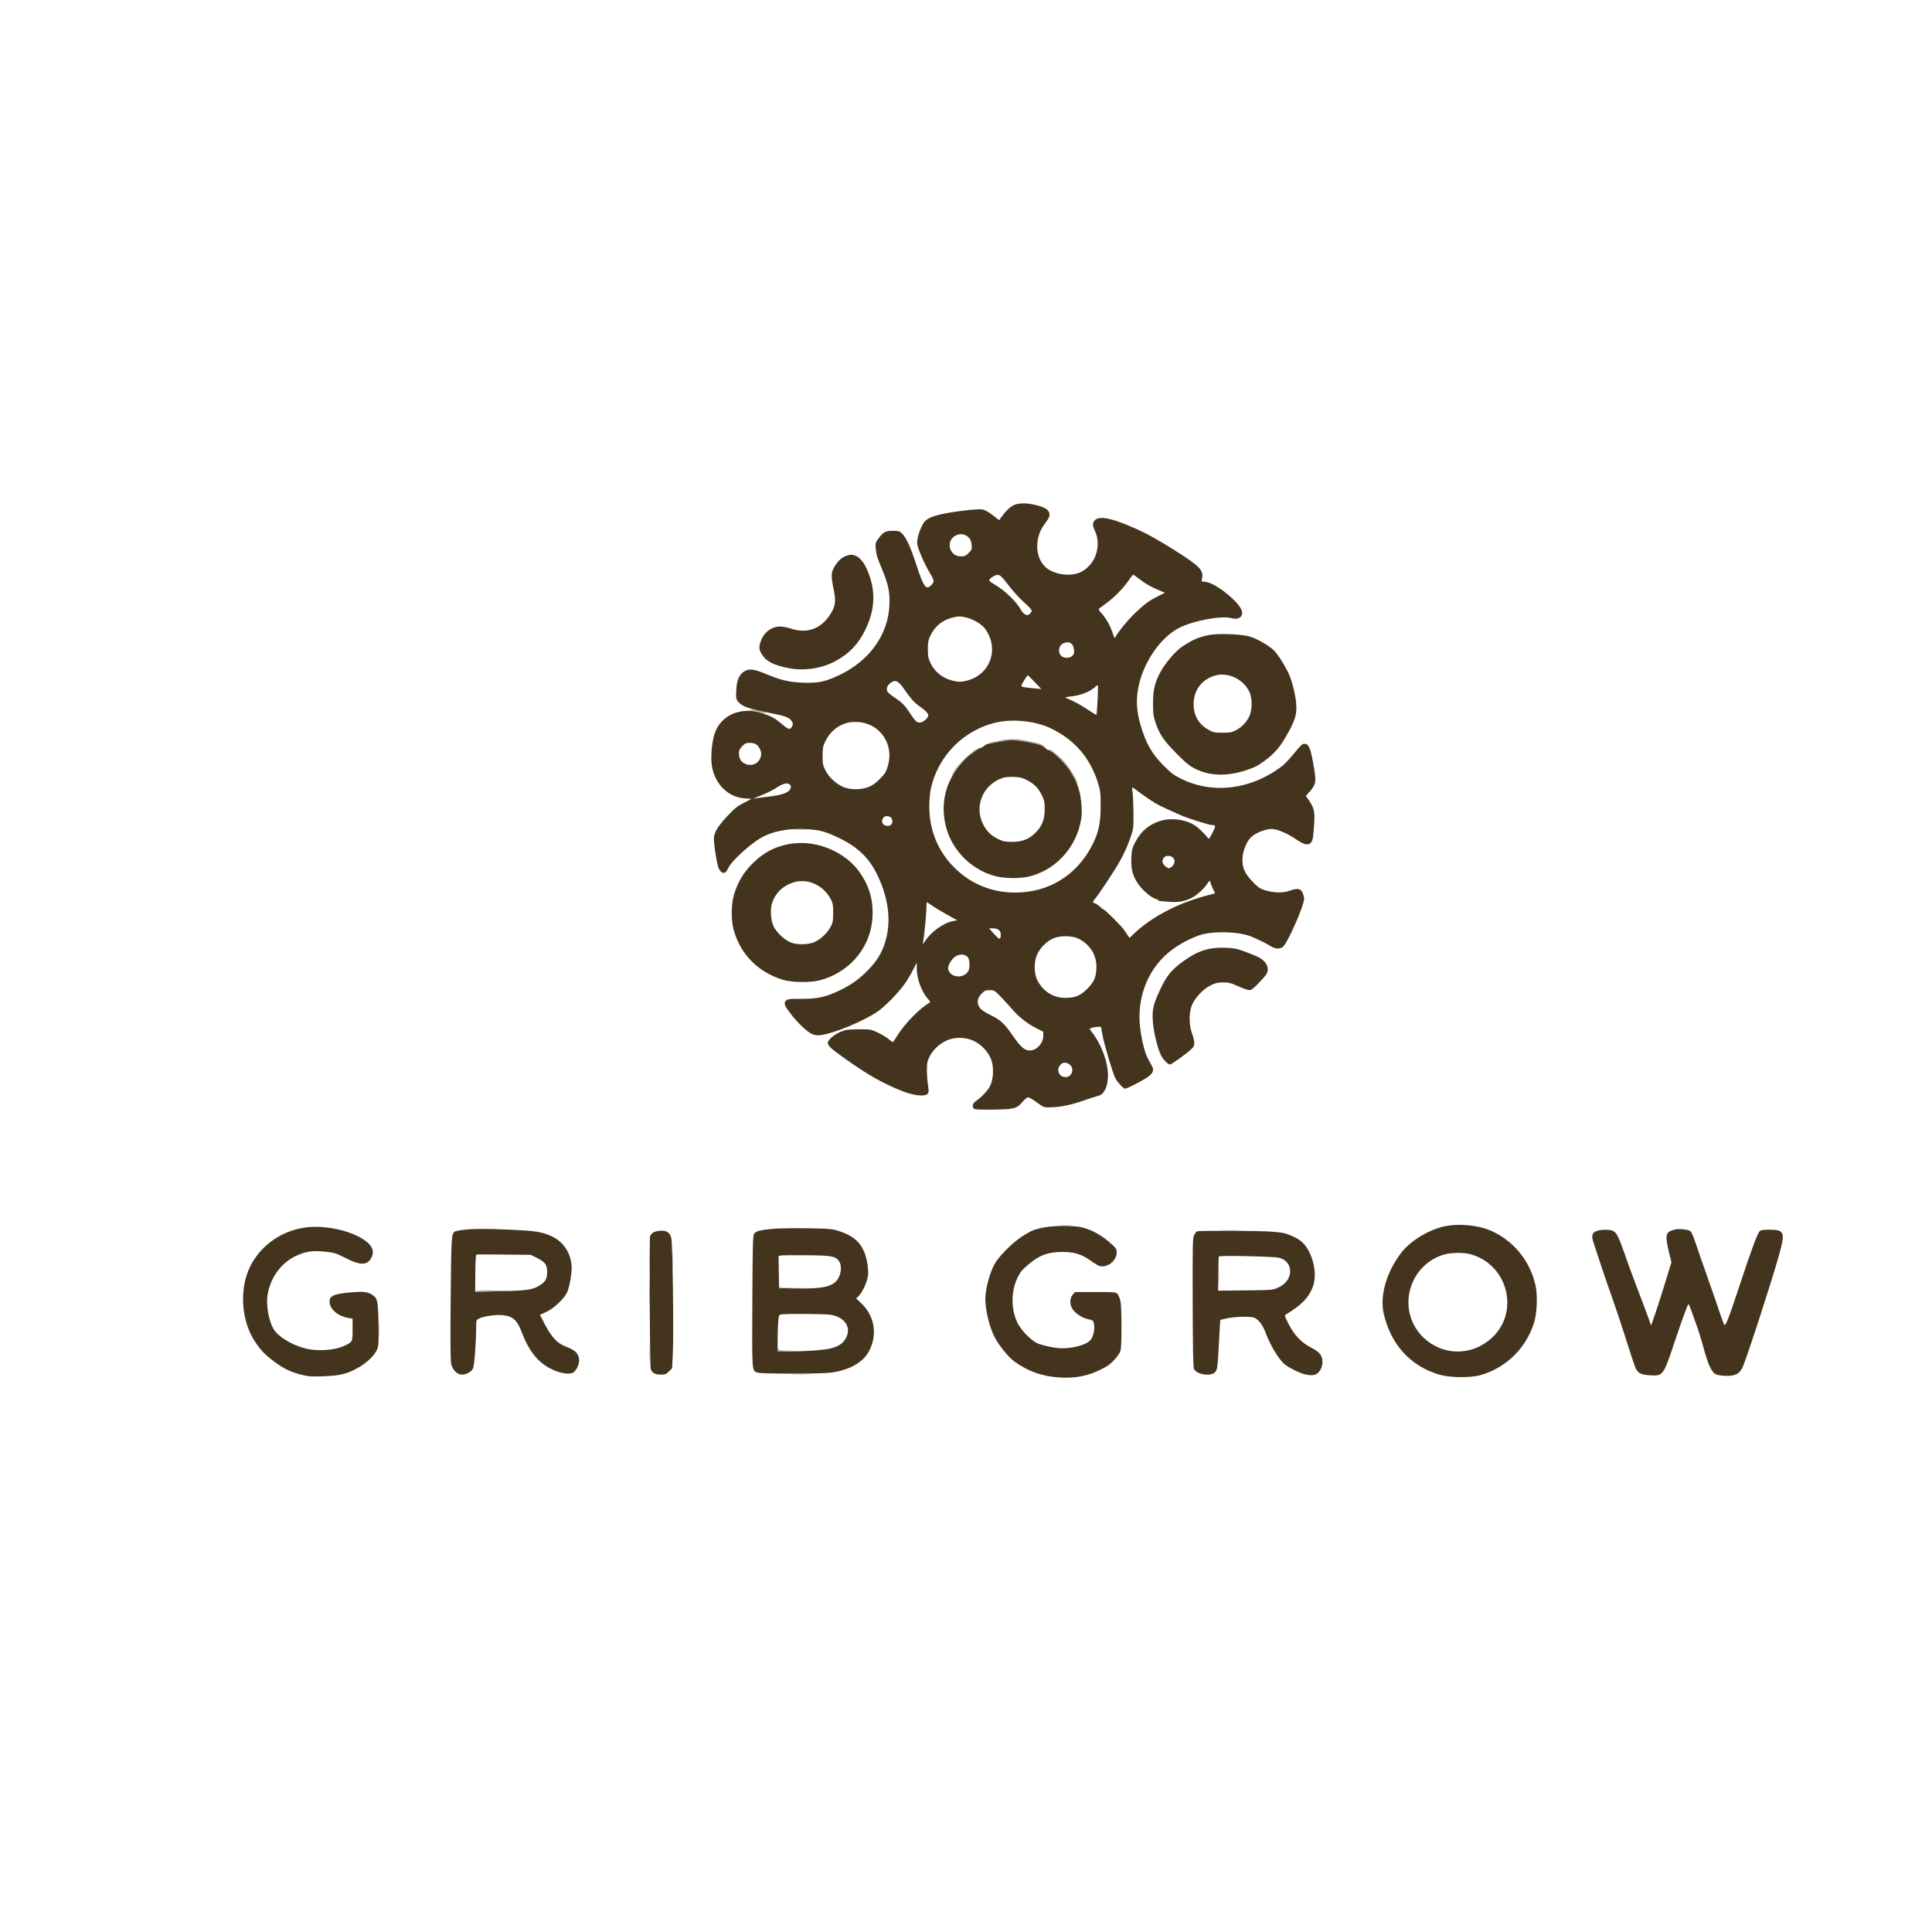 <?xml version="1.0" encoding="UTF-8"?> <svg xmlns="http://www.w3.org/2000/svg" width="2000" height="2000" viewBox="0 0 2000 2000" version="1.1"><path d="M 776.500 735 C 774.875 735.698, 775.173 735.873, 778.091 735.930 C 780.066 735.968, 783.856 736.654, 786.513 737.454 C 789.169 738.253, 791.963 738.560, 792.722 738.136 C 793.582 737.654, 791.651 736.913, 787.583 736.163 C 783.999 735.503, 780.489 734.777, 779.783 734.551 C 779.077 734.325, 777.600 734.527, 776.500 735 M 1034.500 766.570 C 1031.750 767.335, 1028.487 767.970, 1027.250 767.981 C 1026.013 767.991, 1025 768.390, 1025 768.867 C 1025 769.344, 1029.612 768.865, 1035.250 767.802 C 1041.780 766.571, 1047.678 766.058, 1051.500 766.389 C 1061.008 767.211, 1077.081 770.763, 1078.950 772.455 C 1081.406 774.677, 1082.637 774.361, 1080.542 772.046 C 1079.554 770.955, 1076.287 769.596, 1073.137 768.968 C 1070.037 768.349, 1064.995 767.203, 1061.934 766.421 C 1055.004 764.651, 1041.125 764.727, 1034.500 766.570 M 1009.610 776.140 C 1004.495 778.837, 990.088 793.354, 987.170 798.750 C 984.114 804.402, 984.918 804.147, 988.749 798.250 C 993.076 791.589, 1003.053 781.564, 1008.990 777.911 C 1011.746 776.216, 1014 774.642, 1014 774.414 C 1014 773.832, 1013.943 773.855, 1009.610 776.140 M 1087 776.933 C 1087 777.446, 1087.824 778.127, 1088.831 778.446 C 1091.602 779.326, 1103.811 791.837, 1107.425 797.500 C 1109.179 800.250, 1111.642 804.638, 1112.897 807.250 C 1115.464 812.595, 1116.256 813.333, 1115.043 809.250 C 1113.531 804.159, 1104.237 790.320, 1099 785.362 C 1096.330 782.833, 1087.891 776, 1087.439 776 C 1087.198 776, 1087 776.420, 1087 776.933 M 823.250 858.739 C 826.413 858.937, 831.587 858.937, 834.750 858.739 C 837.913 858.541, 835.325 858.378, 829 858.378 C 822.675 858.378, 820.087 858.541, 823.250 858.739 M 1098.287 1268.740 C 1101.469 1268.939, 1106.419 1268.937, 1109.287 1268.736 C 1112.154 1268.535, 1109.550 1268.372, 1103.500 1268.374 C 1097.450 1268.376, 1095.104 1268.541, 1098.287 1268.740 M 1267.299 1273.745 C 1272.139 1273.929, 1279.789 1273.928, 1284.299 1273.743 C 1288.810 1273.558, 1284.850 1273.408, 1275.500 1273.409 C 1266.150 1273.410, 1262.460 1273.562, 1267.299 1273.745 M 696.407 1304 C 696.407 1313.075, 696.559 1316.787, 696.744 1312.250 C 696.929 1307.713, 696.929 1300.287, 696.744 1295.750 C 696.559 1291.213, 696.407 1294.925, 696.407 1304 M 1261.389 1321.500 C 1261.390 1328.650, 1261.550 1331.444, 1261.742 1327.708 C 1261.935 1323.973, 1261.934 1318.123, 1261.739 1314.708 C 1261.545 1311.294, 1261.387 1314.350, 1261.389 1321.500 M 672.407 1340 C 672.407 1349.075, 672.559 1352.787, 672.744 1348.250 C 672.929 1343.713, 672.929 1336.287, 672.744 1331.750 C 672.559 1327.213, 672.407 1330.925, 672.407 1340 M 806.256 1332 C 806.600 1333.263, 809.581 1333.506, 825.082 1333.536 L 843.500 1333.573 825.544 1333.262 C 812.813 1333.042, 807.335 1332.595, 806.718 1331.726 C 806.088 1330.839, 805.961 1330.914, 806.256 1332 M 491.998 1336.250 C 491.999 1336.662, 502.012 1336.909, 514.250 1336.799 C 536.640 1336.596, 534.045 1336.236, 506.748 1335.758 C 498.635 1335.616, 491.998 1335.838, 491.998 1336.250 M 392.400 1375.500 C 392.401 1383.750, 392.556 1386.992, 392.744 1382.704 C 392.932 1378.417, 392.931 1371.667, 392.742 1367.704 C 392.552 1363.742, 392.399 1367.250, 392.400 1375.500 M 672.374 1402.500 C 672.376 1408.550, 672.541 1410.896, 672.740 1407.713 C 672.939 1404.531, 672.937 1399.581, 672.736 1396.713 C 672.535 1393.846, 672.372 1396.450, 672.374 1402.500 M 805.136 1396.250 L 805 1399 821.250 1398.777 L 837.500 1398.555 821.816 1398.252 C 806.511 1397.957, 806.122 1397.896, 805.702 1395.725 C 805.340 1393.848, 805.251 1393.930, 805.136 1396.250 M 821.299 1422.745 C 826.139 1422.929, 833.789 1422.928, 838.299 1422.743 C 842.810 1422.558, 838.850 1422.408, 829.500 1422.409 C 820.150 1422.410, 816.460 1422.562, 821.299 1422.745" stroke="none" fill="#b3aca5" fill-rule="evenodd"></path><path d="M 1049.500 522.866 C 1045.695 524.598, 1041.006 529.141, 1036.402 535.552 L 1034.304 538.474 1027.555 533.264 C 1023.656 530.254, 1019.268 527.766, 1017.163 527.371 C 1012.839 526.560, 988.217 529.343, 975.516 532.078 C 963.482 534.670, 958.159 537.441, 955.362 542.569 C 951.284 550.046, 948.812 558.924, 949.561 563.403 C 950.449 568.715, 956.693 583.190, 961.794 591.760 C 967.273 600.967, 967.478 602.005, 964.453 605.267 C 958.746 611.422, 956.332 608.291, 948.623 584.741 C 942.445 565.868, 938.169 556.494, 933.849 552.355 C 931.179 549.797, 930.174 549.500, 924.184 549.500 C 916.593 549.500, 914.508 550.629, 909.273 557.575 C 906.367 561.430, 906.104 562.349, 906.534 567.169 C 907.212 574.781, 907.564 575.971, 912.958 588.883 C 919.636 604.867, 921.410 613.556, 920.723 626.903 C 919.165 657.123, 900.212 683.690, 869.660 698.476 C 854.820 705.658, 847.022 707.345, 831.524 706.724 C 816.592 706.126, 809.129 704.369, 792.500 697.538 C 780.311 692.530, 775.429 691.954, 770.580 694.951 C 765.156 698.303, 762.638 704.176, 762.180 714.542 C 761.801 723.097, 761.919 723.751, 764.367 726.659 C 768.187 731.200, 774.918 733.623, 794.526 737.519 C 813.324 741.254, 817.029 742.588, 819.632 746.562 C 820.961 748.589, 821.062 749.569, 820.151 751.569 C 818.247 755.746, 816.429 755.505, 810.281 750.257 C 802.586 743.690, 799.001 741.654, 789.560 738.487 C 766.981 730.912, 745.446 740.353, 739.451 760.455 C 736.783 769.403, 735.605 783.976, 736.865 792.449 C 739.695 811.481, 753.772 825.450, 771.165 826.486 C 774.649 826.694, 777.665 826.895, 777.866 826.932 C 778.067 826.969, 774.613 828.811, 770.190 831.025 C 763.561 834.343, 760.599 836.691, 753.324 844.391 C 743.052 855.264, 739 862.036, 739 868.330 C 739 873.700, 741.394 889.813, 743.169 896.387 C 744.563 901.551, 747.567 904.487, 750.360 903.415 C 751.263 903.069, 752.833 900.921, 753.850 898.643 C 756.878 891.854, 775.395 874.638, 787.105 867.724 C 799.312 860.515, 815.524 857.303, 834.500 858.334 C 848.464 859.092, 854.803 860.796, 868.626 867.506 C 888.452 877.131, 899.942 888.341, 908.590 906.500 C 920.213 930.906, 922.828 955.098, 916.100 976 C 912.458 987.316, 907.429 995.339, 898.024 1004.837 C 889.052 1013.899, 880.465 1019.959, 868.706 1025.530 C 854.483 1032.267, 846.461 1034, 829.495 1034 C 816.756 1034, 815.132 1034.197, 813.565 1035.928 C 812.380 1037.238, 812.044 1038.601, 812.518 1040.178 C 813.647 1043.932, 823.739 1056.584, 830.670 1062.934 C 839.345 1070.884, 842.721 1072.390, 849.864 1071.499 C 863.104 1069.848, 892.864 1057.562, 908 1047.500 C 915.586 1042.457, 929.549 1028.293, 936.402 1018.690 C 938.884 1015.212, 942.733 1008.809, 944.957 1004.461 L 949 996.555 949.012 1002.528 C 949.033 1013.077, 953.857 1026.351, 960.363 1033.761 C 963.303 1037.109, 963.369 1037.360, 961.586 1038.400 C 951.771 1044.128, 936.042 1060.330, 928.772 1072.201 C 926.722 1075.549, 924.825 1078.509, 924.556 1078.777 C 924.287 1079.046, 922.388 1077.792, 920.336 1075.990 C 918.283 1074.188, 913.206 1071.090, 909.052 1069.107 C 901.599 1065.547, 901.336 1065.501, 889 1065.546 C 878.521 1065.585, 875.598 1065.950, 870.921 1067.804 C 863.997 1070.549, 856.992 1076.357, 857.022 1079.328 C 857.057 1082.739, 859.512 1085.029, 874.855 1095.966 C 898.115 1112.546, 913.930 1121.523, 933.883 1129.470 C 945.590 1134.133, 957.450 1135.443, 960.129 1132.369 C 961.542 1130.748, 961.613 1129.573, 960.660 1123.500 C 960.057 1119.650, 959.549 1112.675, 959.531 1108 C 959.504 1100.698, 959.891 1098.705, 962.270 1093.858 C 965.654 1086.969, 972.257 1080.699, 979.825 1077.189 C 988.110 1073.346, 999.022 1073.445, 1007.791 1077.442 C 1015.766 1081.077, 1023.007 1088.746, 1026.025 1096.753 C 1029.057 1104.795, 1028.496 1117.276, 1024.777 1124.520 C 1022.376 1129.197, 1015.737 1136.109, 1009.623 1140.297 C 1006.776 1142.247, 1006.124 1146.028, 1008.320 1147.850 C 1009.204 1148.584, 1015.893 1148.845, 1028.570 1148.641 C 1050.282 1148.292, 1052.704 1147.627, 1058.787 1140.350 C 1060.804 1137.938, 1063.295 1136, 1064.380 1136 C 1065.456 1136, 1069.524 1138.362, 1073.418 1141.250 C 1080.362 1146.397, 1080.627 1146.497, 1086.991 1146.335 C 1097.854 1146.058, 1107.874 1144.043, 1121.500 1139.393 C 1128.650 1136.953, 1135.844 1134.612, 1137.486 1134.191 C 1143.207 1132.721, 1146.996 1124.265, 1146.980 1113 C 1146.962 1100.476, 1141.014 1083.379, 1132.546 1071.512 L 1127.893 1064.991 1130.511 1063.996 C 1131.952 1063.448, 1134.619 1063, 1136.438 1063 L 1139.746 1063 1141.403 1072.056 C 1143.116 1081.423, 1152.051 1111.265, 1154.642 1116.275 C 1156.728 1120.309, 1162.969 1127, 1164.645 1127 C 1166.307 1127, 1175.806 1122.321, 1185.059 1116.946 C 1191.936 1112.950, 1194.560 1109.396, 1193.408 1105.635 C 1193.048 1104.461, 1191.258 1101.025, 1189.430 1098 C 1185.678 1091.790, 1182.614 1080.722, 1180.523 1065.827 C 1176.805 1039.332, 1184.341 1013.214, 1201.176 994.250 C 1210.716 983.503, 1224.276 974.643, 1240.572 968.509 C 1254.261 963.356, 1283.534 964.124, 1296.500 969.976 C 1306.373 974.432, 1310.903 976.707, 1315.500 979.520 C 1320.122 982.348, 1324.592 982.675, 1327.810 980.420 C 1332.538 977.109, 1350 937.662, 1350 930.293 C 1350 928.996, 1349.355 926.391, 1348.566 924.503 C 1346.582 919.754, 1343.385 919.141, 1335.366 921.972 C 1327.895 924.610, 1319.255 924.464, 1309.500 921.536 C 1304.424 920.013, 1302.471 918.677, 1296.820 912.862 C 1288.310 904.106, 1285.585 897.649, 1286.260 887.849 C 1286.846 879.358, 1291.331 869.375, 1296.245 865.627 C 1302.250 861.047, 1311.769 857.733, 1317.546 858.212 C 1323.565 858.711, 1333.226 863.040, 1342.513 869.399 C 1353.108 876.653, 1358.323 875.446, 1359.353 865.500 C 1361.790 841.948, 1361.280 837.627, 1354.976 828.465 L 1351.872 823.953 1355.939 819.332 C 1361.985 812.464, 1362.620 809.284, 1360.514 796.441 C 1357.018 775.132, 1355.072 770, 1350.485 770 C 1347.901 770, 1347.396 770.486, 1337.147 782.837 C 1333.799 786.873, 1329.133 791.634, 1326.779 793.417 C 1295.144 817.385, 1255.653 822.332, 1223.151 806.398 C 1215.135 802.468, 1212.425 800.428, 1204.151 792.093 C 1192.162 780.018, 1185.930 768.905, 1180.536 749.986 C 1176.464 735.704, 1175.866 724.081, 1178.528 711 C 1183.641 685.887, 1200.727 660.749, 1219.639 650.514 C 1234.118 642.679, 1264.250 636.917, 1274.849 639.957 C 1281.980 642.002, 1287.096 638.502, 1285.613 632.594 C 1283.353 623.589, 1259.326 604.071, 1248.501 602.448 L 1243.866 601.753 1244.506 597.967 C 1245.787 590.380, 1241.614 586.024, 1219.500 571.868 C 1200.196 559.510, 1188.150 552.769, 1174.919 546.920 C 1147.395 534.753, 1134.465 533.051, 1131.750 541.237 C 1131.033 543.399, 1131.409 545.187, 1133.539 549.737 C 1137.106 557.358, 1137.266 566.846, 1133.972 575.469 C 1130.727 583.966, 1123.222 591.298, 1115.461 593.554 C 1103.918 596.910, 1088.949 593.746, 1081.601 586.399 C 1071.328 576.126, 1071.076 556.227, 1081.051 542.985 C 1086.240 536.095, 1087.207 533.676, 1086.020 530.552 C 1084.718 527.127, 1081.238 525.122, 1072.788 522.927 C 1063.486 520.511, 1054.721 520.488, 1049.500 522.866 M 988.420 554.885 C 978.664 560.835, 983.114 576, 994.616 576 C 998.528 576, 999.717 575.483, 1002.725 572.475 C 1006.045 569.155, 1006.221 568.650, 1005.753 563.785 C 1005.350 559.591, 1004.665 558.090, 1002.113 555.809 C 998.329 552.429, 993.035 552.072, 988.420 554.885 M 876.500 575.190 C 871.539 577.001, 868.387 579.710, 864.599 585.417 C 860.241 591.982, 860.003 595.946, 863.086 610.591 C 865.656 622.799, 864.818 628.049, 858.880 636.942 C 849.530 650.944, 835.708 655.934, 819.845 651.034 C 809.784 647.926, 805.032 647.797, 799.254 650.474 C 793.674 653.059, 789.785 657.523, 787.520 663.944 C 785.407 669.933, 785.602 672.259, 788.637 677.283 C 793.023 684.545, 800.439 688.407, 816.083 691.577 C 832.202 694.843, 850.645 692.099, 865 684.299 C 879.121 676.626, 888.280 667.080, 895.509 652.500 C 904.400 634.568, 906.358 617.362, 901.440 600.389 C 895.575 580.152, 886.904 571.390, 876.500 575.190 M 1030 595.820 C 1026.803 597.269, 1024 599.533, 1024 600.667 C 1024 601.319, 1026.362 603.210, 1029.250 604.868 C 1040.291 611.207, 1052.220 622.732, 1057.204 631.875 C 1058.141 633.594, 1060.051 635.522, 1061.450 636.159 C 1063.568 637.124, 1064.326 637.015, 1065.996 635.504 C 1067.098 634.506, 1068 632.959, 1068 632.066 C 1068 631.173, 1064.417 627.305, 1060.038 623.471 C 1055.659 619.637, 1048.399 611.663, 1043.905 605.750 C 1035.710 594.969, 1034.223 593.907, 1030 595.820 M 1168.690 600.412 C 1163.453 608.298, 1153.862 618.186, 1145.665 624.148 C 1141.724 627.014, 1138.092 629.709, 1137.594 630.136 C 1137.089 630.569, 1138.254 632.646, 1140.229 634.831 C 1145.037 640.153, 1149.071 647.230, 1151.651 654.869 C 1153.709 660.960, 1153.857 661.134, 1155.060 658.869 C 1158.051 653.232, 1168.493 640.714, 1176.178 633.550 C 1185.881 624.506, 1190.041 621.511, 1199.189 616.985 L 1205.878 613.676 1198.563 610.496 C 1190.034 606.789, 1185.349 604.033, 1178.660 598.792 C 1175.998 596.707, 1173.475 595, 1173.052 595 C 1172.629 595, 1170.666 597.435, 1168.690 600.412 M 985 639.605 C 975.152 642.242, 967.680 648.529, 963.138 658 C 960.926 662.613, 960.500 664.872, 960.500 672 C 960.500 679.069, 960.937 681.426, 963.094 686 C 967.891 696.169, 976.610 702.784, 988.316 705.135 C 993.058 706.087, 995.167 706.001, 1000.763 704.625 C 1025.314 698.591, 1034.865 671.320, 1019.640 650.727 C 1016.498 646.478, 1007.941 641.220, 1001.391 639.514 C 994.367 637.684, 992.124 637.697, 985 639.605 M 1251.500 657.373 C 1239.901 659.851, 1235.223 661.894, 1223.419 669.637 C 1217.216 673.706, 1206.497 686.203, 1201.661 695.004 C 1195.415 706.370, 1193.616 713.760, 1193.628 728 C 1193.638 739.122, 1193.955 741.428, 1196.507 748.917 C 1200.455 760.502, 1205.387 767.569, 1218.944 781.068 C 1228.793 790.875, 1231.775 793.215, 1238.531 796.440 C 1252.977 803.335, 1270.633 803.691, 1289.698 797.473 C 1298.583 794.575, 1302.013 792.831, 1309.026 787.647 C 1319.843 779.650, 1325.259 773.272, 1332.926 759.500 C 1340.152 746.520, 1341.997 740.950, 1342.009 732.068 C 1342.021 722.488, 1337.556 703.872, 1333.237 695.500 C 1327.711 684.788, 1321.716 675.836, 1317.716 672.324 C 1312.095 667.388, 1300.796 661.058, 1293.827 658.940 C 1285.562 656.429, 1260.302 655.494, 1251.500 657.373 M 1100.365 666.169 C 1095.473 668.538, 1094.848 676.379, 1099.302 679.499 C 1102.423 681.685, 1107.610 681.390, 1110.117 678.883 C 1111.853 677.147, 1112.141 675.944, 1111.718 672.194 C 1110.977 665.617, 1106.458 663.219, 1100.365 666.169 M 1257.951 699.307 C 1244.132 703.201, 1235.585 714.563, 1235.614 729 C 1235.638 740.751, 1241.003 749.916, 1251.144 755.534 C 1255.969 758.206, 1257.393 758.500, 1265.500 758.500 C 1272.983 758.500, 1275.259 758.106, 1279 756.163 C 1285.101 752.994, 1289.658 748.488, 1292.815 742.500 C 1296.460 735.589, 1296.654 722.842, 1293.220 715.873 C 1286.824 702.891, 1271.228 695.566, 1257.951 699.307 M 1060.786 703.361 C 1056.574 710.015, 1056.495 710.649, 1059.793 711.309 C 1061.389 711.628, 1066.140 712.201, 1070.350 712.583 L 1078.005 713.276 1071.199 706.138 C 1067.456 702.212, 1064.192 699.016, 1063.946 699.037 C 1063.701 699.057, 1062.279 701.003, 1060.786 703.361 M 921.077 707.589 C 917.410 710.674, 916.999 714.771, 920.073 717.595 C 921.214 718.643, 925.151 721.525, 928.823 724 C 933.674 727.269, 936.671 730.277, 939.783 735 C 947.343 746.475, 948.791 748, 952.120 748 C 955.480 748, 961 743.338, 961 740.500 C 961 738.510, 957.116 734.632, 950.818 730.334 C 946.475 727.369, 941.895 722.148, 936 713.439 C 929.841 704.339, 926.496 703.028, 921.077 707.589 M 1132.676 711.980 C 1127.709 716.341, 1118.080 719.983, 1109.127 720.886 C 1103.705 721.433, 1102.078 721.890, 1103.500 722.465 C 1110.799 725.422, 1118.624 729.619, 1125.814 734.433 C 1130.387 737.495, 1134.488 740, 1134.928 740 C 1135.638 740, 1137.151 709.964, 1136.480 709.188 C 1136.331 709.017, 1134.620 710.273, 1132.676 711.980 M 1032.500 747.661 C 997.996 755.045, 970.773 782.424, 963.485 817.073 C 962.668 820.955, 962 829.022, 962 835 C 962 859.343, 970.953 881.160, 987.897 898.103 C 1004.840 915.047, 1026.657 924, 1051 924 C 1085.736 924, 1114.977 905.871, 1130.841 874.500 C 1137.323 861.682, 1139.348 852.213, 1139.396 834.500 C 1139.433 820.785, 1139.195 818.729, 1136.620 810.500 C 1128.418 784.288, 1112.396 765.775, 1087.625 753.889 C 1072.399 746.583, 1049.582 744.005, 1032.500 747.661 M 876.929 748.304 C 866.566 751.242, 858.807 757.921, 854.101 767.954 C 851.900 772.647, 851.501 774.884, 851.509 782.500 C 851.516 790.308, 851.886 792.254, 854.303 797.190 C 857.888 804.514, 866.209 812.186, 873.541 814.929 C 881.048 817.738, 891.047 817.702, 898.712 814.838 C 902.925 813.264, 906.179 810.998, 910.668 806.512 C 916.026 801.158, 917.127 799.391, 919.052 793.055 C 925.838 770.714, 911.229 748.952, 888.444 747.462 C 884.351 747.194, 879.624 747.540, 876.929 748.304 M 1037 767.482 C 1033.425 768.193, 1028.925 768.999, 1027 769.273 C 1021.660 770.032, 1020.738 770.359, 1018.600 772.250 C 1017.513 773.212, 1016.266 774, 1015.831 774 C 1014.150 774, 1003.953 781.163, 999.829 785.241 C 980.053 804.795, 972.825 829.024, 979.036 854.937 C 985.015 879.878, 1005.556 900.620, 1030.623 907.032 C 1040.011 909.433, 1055.673 909.637, 1064.832 907.478 C 1090.950 901.320, 1111.649 880.329, 1118.078 853.481 C 1119.873 845.988, 1120.123 842.818, 1119.589 834.346 C 1118.663 819.655, 1115.619 810.447, 1107.406 797.500 C 1103.825 791.854, 1091.615 779.330, 1088.831 778.446 C 1087.824 778.127, 1087 777.419, 1087 776.874 C 1087 776.328, 1086.586 776.138, 1086.081 776.450 C 1085.575 776.763, 1084.543 776.452, 1083.788 775.759 C 1079.338 771.677, 1076.076 770.476, 1062.905 768.070 C 1050.095 765.730, 1046.239 765.643, 1037 767.482 M 768.400 772.400 C 765.569 775.231, 765 776.533, 765 780.177 C 765 785.176, 766.849 788.354, 771.011 790.506 C 776.709 793.452, 783.690 791.434, 786.483 786.033 C 788.403 782.320, 788.410 778.694, 786.506 775.011 C 784.354 770.849, 781.176 769, 776.177 769 C 772.533 769, 771.231 769.569, 768.400 772.400 M 1037.005 805.609 C 1017.054 812.851, 1008.167 835.400, 1017.995 853.840 C 1021.891 861.148, 1026.299 865.308, 1033.954 868.899 C 1038.570 871.064, 1040.926 871.499, 1048 871.495 C 1058.213 871.488, 1065.325 868.675, 1072 862 C 1078.688 855.312, 1081.500 848.208, 1081.500 838 C 1081.500 830.933, 1081.061 828.565, 1078.899 823.954 C 1075.302 816.286, 1071.147 811.890, 1063.785 807.966 C 1058.439 805.116, 1056.305 804.568, 1049.500 804.297 C 1043.916 804.074, 1040.142 804.470, 1037.005 805.609 M 804.514 815.033 C 801.222 817.220, 795.147 820.379, 791.014 822.052 C 786.881 823.725, 782.600 825.525, 781.500 826.052 L 779.500 827.011 781.500 826.565 C 782.600 826.320, 787.771 825.621, 792.991 825.010 C 809.900 823.033, 816.172 820.910, 818.190 816.482 C 819.026 814.648, 818.986 813.688, 818.025 812.530 C 815.822 809.875, 810.907 810.786, 804.514 815.033 M 1172.460 820.519 C 1172.894 823.809, 1173.305 833.475, 1173.374 842 C 1173.487 855.894, 1173.253 858.225, 1171.120 864.500 C 1167.373 875.524, 1164.235 882.611, 1158.765 892.407 C 1153.730 901.425, 1136.224 927.749, 1132.834 931.401 C 1131.007 933.370, 1131.227 935, 1133.320 935 C 1133.981 935, 1136.317 936.566, 1138.511 938.481 C 1140.705 940.395, 1142.848 941.970, 1143.274 941.981 C 1143.998 941.999, 1160.179 958.076, 1162.606 961.188 C 1163.214 961.968, 1164.954 964.485, 1166.474 966.781 L 1169.236 970.955 1173.642 966.756 C 1192.145 949.122, 1219.445 934.829, 1249.664 926.955 L 1257.828 924.827 1255.424 919.664 C 1254.101 916.824, 1253.015 913.938, 1253.010 913.250 C 1252.993 911.155, 1251.521 911.848, 1249.801 914.760 C 1247.451 918.737, 1240.154 925.720, 1235.489 928.454 C 1228.220 932.714, 1220.656 934.307, 1211.091 933.593 C 1199.377 932.718, 1199 932.665, 1199 931.894 C 1199 931.522, 1197.932 930.949, 1196.628 930.621 C 1191.758 929.399, 1182.354 921.302, 1177.748 914.365 C 1172.200 906.009, 1170.489 898.671, 1171.249 886.497 C 1171.702 879.225, 1172.278 877.153, 1175.474 871.289 C 1181.747 859.781, 1189.848 853.138, 1201.932 849.593 C 1212.971 846.355, 1227.224 848.317, 1236.829 854.399 C 1240.353 856.630, 1247.513 863.517, 1250.257 867.314 C 1251.442 868.956, 1251.910 868.462, 1255.161 862.124 C 1258.919 854.801, 1258.792 854, 1253.876 854 C 1251.452 854, 1227.963 846.503, 1222.500 843.985 C 1220.300 842.972, 1213.775 840.041, 1208 837.473 C 1202.225 834.905, 1197.349 832.396, 1197.165 831.896 C 1196.980 831.396, 1196.418 831.242, 1195.915 831.553 C 1195.412 831.864, 1195 831.641, 1195 831.059 C 1195 830.477, 1194.561 830, 1194.024 830 C 1193.487 830, 1189.176 827.188, 1184.443 823.750 C 1179.711 820.313, 1174.901 816.834, 1173.756 816.019 C 1171.691 814.552, 1171.680 814.591, 1172.460 820.519 M 914.035 846.934 C 911.733 851.236, 914.093 855, 919.093 855 C 922.901 855, 924.916 851.305, 923.182 847.500 C 921.711 844.272, 915.660 843.898, 914.035 846.934 M 821.810 873.054 C 804.881 875, 791.298 881.628, 778.963 893.963 C 769.496 903.431, 763.984 912.679, 759.870 926 C 756.929 935.521, 756.684 952.046, 759.336 962 C 766.098 987.385, 784.394 1006.212, 810 1014.138 C 819.740 1017.152, 838.941 1017.433, 849 1014.707 C 881.636 1005.865, 903.361 978.002, 903.349 945 C 903.343 928.793, 899.157 915.981, 889.401 902.309 C 875.176 882.375, 846.962 870.163, 821.810 873.054 M 1204.381 888.541 C 1202.357 891.630, 1203.515 894.981, 1207.512 897.600 C 1209.992 899.225, 1210.241 899.211, 1212.807 897.304 C 1218.236 893.269, 1216.024 886, 1209.368 886 C 1206.914 886, 1205.611 886.664, 1204.381 888.541 M 820.300 913.801 C 809.896 917.518, 802.707 924.635, 799.322 934.567 C 797.058 941.214, 797.855 953.138, 800.977 959.304 C 803.999 965.274, 811.557 972.458, 817.783 975.279 C 824.320 978.240, 836.554 978.211, 843.220 975.217 C 849.514 972.390, 856.574 965.728, 859.835 959.540 C 862.169 955.110, 862.490 953.350, 862.490 945 C 862.490 936.654, 862.169 934.893, 859.845 930.500 C 852.069 915.805, 834.938 908.571, 820.300 913.801 M 958.989 940.250 C 958.978 946.658, 956.505 971.518, 955.432 976 C 955.006 977.781, 955.680 977.205, 957.776 974 C 964.161 964.234, 977.387 954.971, 987.248 953.358 L 990.996 952.745 980.248 946.777 C 974.337 943.494, 967.361 939.277, 964.748 937.404 C 962.134 935.532, 959.771 934, 959.498 934 C 959.224 934, 958.995 936.813, 958.989 940.250 M 1029.173 966.916 C 1034.754 973.132, 1035.956 973.201, 1035.985 967.307 C 1036.004 963.294, 1032.993 961, 1027.707 961 L 1023.860 961 1029.173 966.916 M 1091.035 971.143 C 1083.459 974.134, 1075.978 981.785, 1073.056 989.531 C 1070.155 997.221, 1070.514 1008.255, 1073.878 1014.795 C 1079.780 1026.272, 1090.382 1032.998, 1102.572 1032.999 C 1112.989 1033, 1118.353 1030.804, 1125.579 1023.579 C 1132.804 1016.353, 1135 1010.989, 1134.999 1000.572 C 1134.998 988.385, 1128.283 977.798, 1116.795 971.871 C 1110.445 968.594, 1098.354 968.253, 1091.035 971.143 M 1255.326 981.658 C 1245.396 983.069, 1237.094 986.612, 1226.509 993.956 C 1213.454 1003.013, 1207.848 1009.693, 1201.023 1024.329 C 1193.933 1039.535, 1192.644 1044.915, 1193.341 1056.402 C 1194.067 1068.356, 1198.621 1086.971, 1202.395 1093.411 C 1204.870 1097.633, 1209.299 1102, 1211.107 1102 C 1212.477 1102, 1226.867 1091.827, 1231.831 1087.349 C 1235.927 1083.654, 1236.415 1082.762, 1236.275 1079.236 C 1236.188 1077.058, 1235.106 1072.626, 1233.870 1069.388 C 1230.947 1061.729, 1230.721 1049.871, 1233.346 1041.880 C 1235.895 1034.120, 1244.917 1024.197, 1253.176 1020.070 C 1258.236 1017.542, 1260.526 1017, 1266.158 1017 C 1271.990 1017, 1274.306 1017.589, 1281.881 1021 C 1286.767 1023.200, 1291.937 1025, 1293.371 1025 C 1295.298 1025, 1297.720 1023.169, 1302.659 1017.979 C 1306.334 1014.118, 1309.869 1010.180, 1310.515 1009.229 C 1314.763 1002.972, 1311.569 995.405, 1302.776 990.896 C 1298.920 988.918, 1287.847 984.594, 1282.363 982.924 C 1276.271 981.069, 1263.636 980.477, 1255.326 981.658 M 989.329 989.941 C 984.999 992.581, 980.715 1000.016, 981.567 1003.412 C 983.847 1012.495, 998.109 1013.491, 1002.563 1004.879 C 1004.128 1001.853, 1003.908 994.005, 1002.184 991.352 C 999.868 987.788, 993.929 987.136, 989.329 989.941 M 1016.459 1028.341 C 1011.105 1033.695, 1010.687 1039.287, 1015.257 1044.428 C 1016.491 1045.816, 1020.875 1048.589, 1025 1050.590 C 1035.637 1055.752, 1039.635 1059.387, 1048.008 1071.512 C 1056.576 1083.918, 1060.589 1087.455, 1066.099 1087.455 C 1073.136 1087.455, 1080 1080.003, 1080 1072.365 L 1080 1068.025 1073.250 1064.621 C 1063.454 1059.682, 1055.270 1053.304, 1047.941 1044.898 C 1044.399 1040.835, 1038.763 1034.696, 1035.417 1031.255 C 1029.632 1025.307, 1029.099 1025, 1024.567 1025 C 1020.496 1025, 1019.312 1025.488, 1016.459 1028.341 M 1098.913 1101.282 C 1092.664 1106.080, 1095.466 1115, 1103.223 1115 C 1109.708 1115, 1112.545 1106.147, 1107.365 1102.073 C 1104.414 1099.752, 1101.287 1099.459, 1098.913 1101.282 M 1493 1270.043 C 1476.930 1274.183, 1459.257 1285.415, 1450.301 1297.180 C 1435.258 1316.941, 1428.223 1341.497, 1432.376 1359.755 C 1439.699 1391.952, 1460.373 1414.510, 1490.500 1423.175 C 1500.936 1426.176, 1521.880 1426.425, 1532 1423.668 C 1558.514 1416.445, 1579.549 1396.095, 1587.991 1369.500 C 1591.132 1359.606, 1591.882 1341.064, 1589.564 1330.643 C 1583.922 1305.284, 1566.900 1284.379, 1543.500 1274.072 C 1529.505 1267.907, 1507.959 1266.188, 1493 1270.043 M 1081.500 1270.519 C 1071.064 1272.514, 1068.785 1273.389, 1059.758 1278.868 C 1050.333 1284.589, 1036.944 1297.337, 1030.981 1306.266 C 1025.355 1314.691, 1019.974 1333.563, 1020.020 1344.708 C 1020.069 1356.511, 1024.186 1373.512, 1029.536 1384 C 1033.949 1392.652, 1043.760 1404.803, 1049.999 1409.342 C 1064.022 1419.546, 1078.383 1424.680, 1096.500 1425.966 C 1114.429 1427.239, 1130.047 1423.609, 1145.431 1414.593 C 1151.043 1411.304, 1158.751 1402.534, 1160.014 1398 C 1161.338 1393.246, 1161.264 1353.332, 1159.920 1347.061 C 1159.325 1344.290, 1158.015 1341.005, 1157.008 1339.761 C 1155.210 1337.542, 1154.786 1337.500, 1134.002 1337.500 L 1112.827 1337.500 1110.413 1340.306 C 1107.370 1343.844, 1107.177 1350.138, 1109.971 1354.720 C 1112.531 1358.919, 1119.249 1363.733, 1124.404 1365.062 C 1126.657 1365.644, 1129.256 1366.338, 1130.181 1366.605 C 1133.926 1367.688, 1133.565 1380.376, 1129.622 1386.239 C 1126.705 1390.576, 1118.063 1393.999, 1106.659 1395.336 C 1097.533 1396.406, 1089.248 1395.342, 1075.947 1391.392 C 1068.947 1389.313, 1057.184 1377.754, 1053.025 1368.868 C 1046.420 1354.752, 1046.586 1336.383, 1053.445 1322.444 C 1056.300 1316.643, 1058.310 1314.222, 1064.746 1308.835 C 1076.404 1299.077, 1085.017 1295.983, 1100.434 1296.015 C 1111.340 1296.038, 1119.190 1298.315, 1127.150 1303.766 C 1130.952 1306.370, 1135.062 1309.056, 1136.282 1309.735 C 1144.097 1314.087, 1156.006 1306.126, 1155.996 1296.556 C 1155.992 1292.747, 1155.520 1292.089, 1148.246 1285.749 C 1139.726 1278.323, 1129.899 1273.015, 1120.169 1270.583 C 1112.359 1268.630, 1091.558 1268.596, 1081.500 1270.519 M 313.763 1271.033 C 283.982 1276.048, 260.064 1297.949, 253.664 1326.067 C 248.856 1347.193, 252.678 1371.378, 263.460 1388.044 C 269.445 1397.296, 273.892 1402.013, 283.404 1409.199 C 293.173 1416.579, 300.784 1420.283, 312.013 1423.123 C 319.383 1424.986, 322.297 1425.188, 334.977 1424.716 C 352.149 1424.075, 359.299 1422.311, 370.677 1415.904 C 380.088 1410.606, 388.160 1402.766, 390.492 1396.661 C 391.960 1392.816, 392.146 1389.139, 391.825 1370.346 C 391.410 1346.139, 390.844 1343.700, 384.785 1340.016 C 380.012 1337.113, 375.097 1336.706, 361.229 1338.064 C 344.017 1339.751, 340.034 1342.039, 341.423 1349.443 C 342.781 1356.678, 350.838 1362.790, 361.250 1364.481 L 365 1365.091 365 1376.390 C 365 1389.334, 365.039 1389.261, 355.763 1393.508 C 347.886 1397.115, 333.437 1398.644, 322.154 1397.066 C 307.498 1395.015, 290.465 1386.080, 284.056 1377.079 C 278.600 1369.417, 275.178 1351.683, 276.998 1340.500 C 279.888 1322.732, 290.901 1307.466, 306 1300.296 C 316.286 1295.413, 323.288 1294.354, 336.348 1295.708 C 346.122 1296.722, 347.607 1297.183, 357.887 1302.399 C 369.881 1308.483, 376.259 1309.608, 380.783 1306.439 C 383.679 1304.411, 386 1299.854, 386 1296.198 C 386 1280.609, 343.930 1265.953, 313.763 1271.033 M 800.144 1272.075 C 787.156 1273.210, 782.381 1274.481, 780.564 1277.289 C 779.366 1279.139, 779.081 1290.596, 778.816 1347.500 C 778.470 1422.046, 778.227 1418.838, 784.379 1420.982 C 788.217 1422.320, 848.978 1422.323, 859.644 1420.985 C 879.340 1418.516, 893.802 1410.293, 899.964 1398.060 C 908.493 1381.126, 905.245 1362.088, 891.629 1349.210 L 886.245 1344.118 888.723 1341.809 C 892.063 1338.696, 896.763 1329.205, 898.137 1322.798 C 898.989 1318.825, 898.955 1315.521, 897.996 1309.035 C 895.040 1289.038, 886.207 1279.383, 865.464 1273.476 C 860.756 1272.135, 854.342 1271.714, 835 1271.474 C 821.525 1271.307, 805.840 1271.577, 800.144 1272.075 M 481 1272.973 C 477.425 1273.351, 473.483 1273.994, 472.239 1274.401 C 467.169 1276.062, 467.167 1276.079, 466.543 1343.688 C 466.136 1387.645, 466.291 1408.260, 467.055 1411.820 C 468.388 1418.037, 473.307 1423, 478.134 1423 C 482.625 1423, 487.869 1420.155, 489.620 1416.767 C 491.069 1413.966, 492.885 1389.935, 492.970 1372.435 C 492.999 1366.474, 493.061 1366.341, 496.578 1364.664 C 501.465 1362.334, 514.287 1360.680, 520.984 1361.517 C 531.357 1362.813, 535.293 1366.518, 540.383 1379.777 C 547.962 1399.525, 557.656 1411.197, 571.972 1417.813 C 581.430 1422.184, 590.919 1423.288, 594.121 1420.391 C 598.387 1416.530, 600.659 1408.870, 598.908 1404.250 C 597.181 1399.691, 594.073 1397.200, 586.606 1394.394 C 577.138 1390.835, 571.235 1384.746, 564.231 1371.312 L 558.962 1361.206 565.556 1358.120 C 573.063 1354.608, 583.457 1344.945, 586.820 1338.354 C 589.529 1333.042, 592.402 1316.160, 591.713 1309.596 C 590.234 1295.493, 582.145 1284.323, 569.656 1279.137 C 559.876 1275.076, 553.877 1274.163, 529.500 1273.024 C 506.314 1271.942, 490.884 1271.925, 481 1272.973 M 1733.500 1272.870 C 1723.859 1275.385, 1723.290 1278.077, 1728.161 1298.134 L 1730.259 1306.768 1723.156 1329.841 C 1716.463 1351.585, 1709.191 1373.266, 1709.059 1371.869 C 1708.976 1370.986, 1696.962 1338.660, 1692.011 1326 C 1689.753 1320.225, 1685.416 1308.300, 1682.374 1299.500 C 1676.058 1281.233, 1673.528 1276.079, 1669.996 1274.292 C 1666.627 1272.588, 1656.730 1272.668, 1652.503 1274.434 C 1647.829 1276.387, 1647.200 1279.509, 1649.909 1287.304 C 1651.093 1290.712, 1653.793 1298.900, 1655.908 1305.500 C 1658.023 1312.100, 1662.076 1324.025, 1664.914 1332 C 1671.668 1350.979, 1679.436 1374.235, 1686.394 1396.308 C 1689.482 1406.102, 1692.691 1415.435, 1693.525 1417.048 C 1695.942 1421.722, 1699.132 1423.169, 1708.243 1423.722 C 1721.455 1424.525, 1721.867 1423.980, 1732.942 1391 C 1741.720 1364.859, 1747.156 1349.992, 1747.925 1350.024 C 1748.241 1350.037, 1749.476 1352.850, 1750.668 1356.274 C 1751.861 1359.698, 1754.406 1366.775, 1756.324 1372 C 1758.242 1377.225, 1761.442 1387.575, 1763.435 1395 C 1768.040 1412.152, 1771.758 1420.307, 1775.967 1422.483 C 1777.860 1423.462, 1781.957 1424.179, 1786.302 1424.291 C 1796.049 1424.543, 1800.646 1422.288, 1803.784 1415.719 C 1807.712 1407.495, 1833.878 1327.030, 1841.511 1299.699 C 1848.300 1275.393, 1847.426 1273, 1831.768 1273 C 1824.419 1273, 1822.718 1273.306, 1821.378 1274.872 C 1818.950 1277.707, 1812.969 1293.969, 1800.535 1331.538 C 1788.943 1366.566, 1786.474 1372.874, 1784.953 1371.353 C 1784.470 1370.870, 1782.306 1365.081, 1780.144 1358.488 C 1777.982 1351.894, 1772.297 1335.475, 1767.511 1322 C 1762.724 1308.525, 1757.263 1292.775, 1755.375 1287 C 1753.487 1281.225, 1751.159 1275.716, 1750.202 1274.759 C 1748.204 1272.760, 1738.242 1271.633, 1733.500 1272.870 M 676.704 1275.596 C 675.166 1276.430, 673.486 1278.221, 672.971 1279.576 C 672.056 1281.984, 672.629 1412.031, 673.576 1416.722 C 674.413 1420.871, 677.877 1423, 683.789 1423 C 688.572 1423, 689.581 1422.619, 692.485 1419.715 L 695.769 1416.431 696.531 1400.465 C 697.504 1380.071, 696.294 1286.643, 694.996 1281.946 C 693.360 1276.024, 690.719 1273.994, 684.711 1274.040 C 681.845 1274.062, 678.242 1274.762, 676.704 1275.596 M 1239.229 1274.669 C 1238.530 1274.951, 1237.180 1276.603, 1236.229 1278.340 C 1234.635 1281.254, 1234.513 1286.665, 1234.664 1347.834 C 1234.783 1396.131, 1235.147 1414.942, 1236.005 1417.012 C 1238.313 1422.583, 1251.981 1425.162, 1257.246 1421.021 C 1260.219 1418.683, 1260.522 1416.494, 1262.013 1386.580 C 1262.560 1375.624, 1263.128 1366.539, 1263.276 1366.391 C 1263.424 1366.243, 1266.910 1365.420, 1271.023 1364.562 C 1278.466 1363.009, 1293.432 1362.611, 1297.785 1363.850 C 1302.020 1365.055, 1306.791 1370.908, 1309.595 1378.338 C 1314.856 1392.279, 1322.542 1405.392, 1329.148 1411.700 C 1330.992 1413.460, 1336.550 1416.814, 1341.500 1419.153 C 1352.127 1424.174, 1360.129 1425.003, 1364.016 1421.486 C 1367.347 1418.471, 1369 1414.561, 1369 1409.698 C 1369 1403.200, 1365.940 1399.425, 1357 1394.893 C 1347.289 1389.970, 1339.602 1381.827, 1333.793 1370.307 C 1329.718 1362.226, 1329.596 1361.735, 1331.383 1360.647 C 1347.557 1350.795, 1354.664 1343.471, 1358.975 1332.212 C 1362.732 1322.403, 1361.356 1308.300, 1355.473 1296.304 C 1351.167 1287.524, 1346.345 1283.163, 1336.336 1278.996 C 1330.168 1276.428, 1326.846 1275.767, 1316.224 1274.989 C 1303.035 1274.024, 1241.468 1273.768, 1239.229 1274.669 M 1492.977 1299.276 C 1456.873 1311.586, 1446.100 1357.758, 1473.154 1384.230 C 1492.918 1403.569, 1523.113 1404.089, 1543.846 1385.449 C 1573.311 1358.957, 1561.577 1309.906, 1523.068 1298.595 C 1514.923 1296.203, 1501.071 1296.516, 1492.977 1299.276 M 493.224 1298.759 C 492.524 1298.992, 492.118 1305.655, 492.043 1318.168 L 491.928 1337.222 517.214 1336.723 C 545.014 1336.175, 552.437 1335.033, 559.371 1330.237 C 564.902 1326.412, 566.307 1323.764, 566.399 1316.991 C 566.502 1309.404, 564.458 1306.521, 555.960 1302.265 L 549.500 1299.030 521.896 1298.716 C 506.713 1298.544, 493.811 1298.563, 493.224 1298.759 M 808.726 1299.680 L 805.952 1300.137 806.226 1316.819 L 806.500 1333.500 822 1333.787 C 852.782 1334.358, 863.002 1331.956, 867.951 1322.987 C 871.144 1317.202, 871.354 1309.291, 868.420 1305.361 C 864.672 1300.341, 860.730 1299.641, 835 1299.422 C 822.075 1299.312, 810.252 1299.428, 808.726 1299.680 M 1261.757 1300.677 C 1261.508 1301.130, 1261.243 1309.288, 1261.167 1318.807 L 1261.030 1336.114 1289.265 1335.807 C 1316.325 1335.513, 1317.714 1335.403, 1322.632 1333.177 C 1331.835 1329.013, 1336.491 1321.865, 1335.363 1313.633 C 1334.586 1307.963, 1330.279 1303.552, 1324 1301.997 C 1318.667 1300.676, 1262.412 1299.483, 1261.757 1300.677 M 808.890 1360.703 C 806.454 1361.079, 806.237 1361.554, 805.647 1367.803 C 805.299 1371.486, 805.011 1380.013, 805.007 1386.750 L 805 1399 818.750 1398.997 C 834.304 1398.993, 853.298 1397.535, 860 1395.830 C 867.711 1393.869, 871.924 1391.190, 875.052 1386.258 C 882.137 1375.084, 875.187 1363.534, 859.883 1361.051 C 853.911 1360.082, 814.646 1359.814, 808.890 1360.703" stroke="none" fill="#44341d" fill-rule="evenodd"></path></svg> 